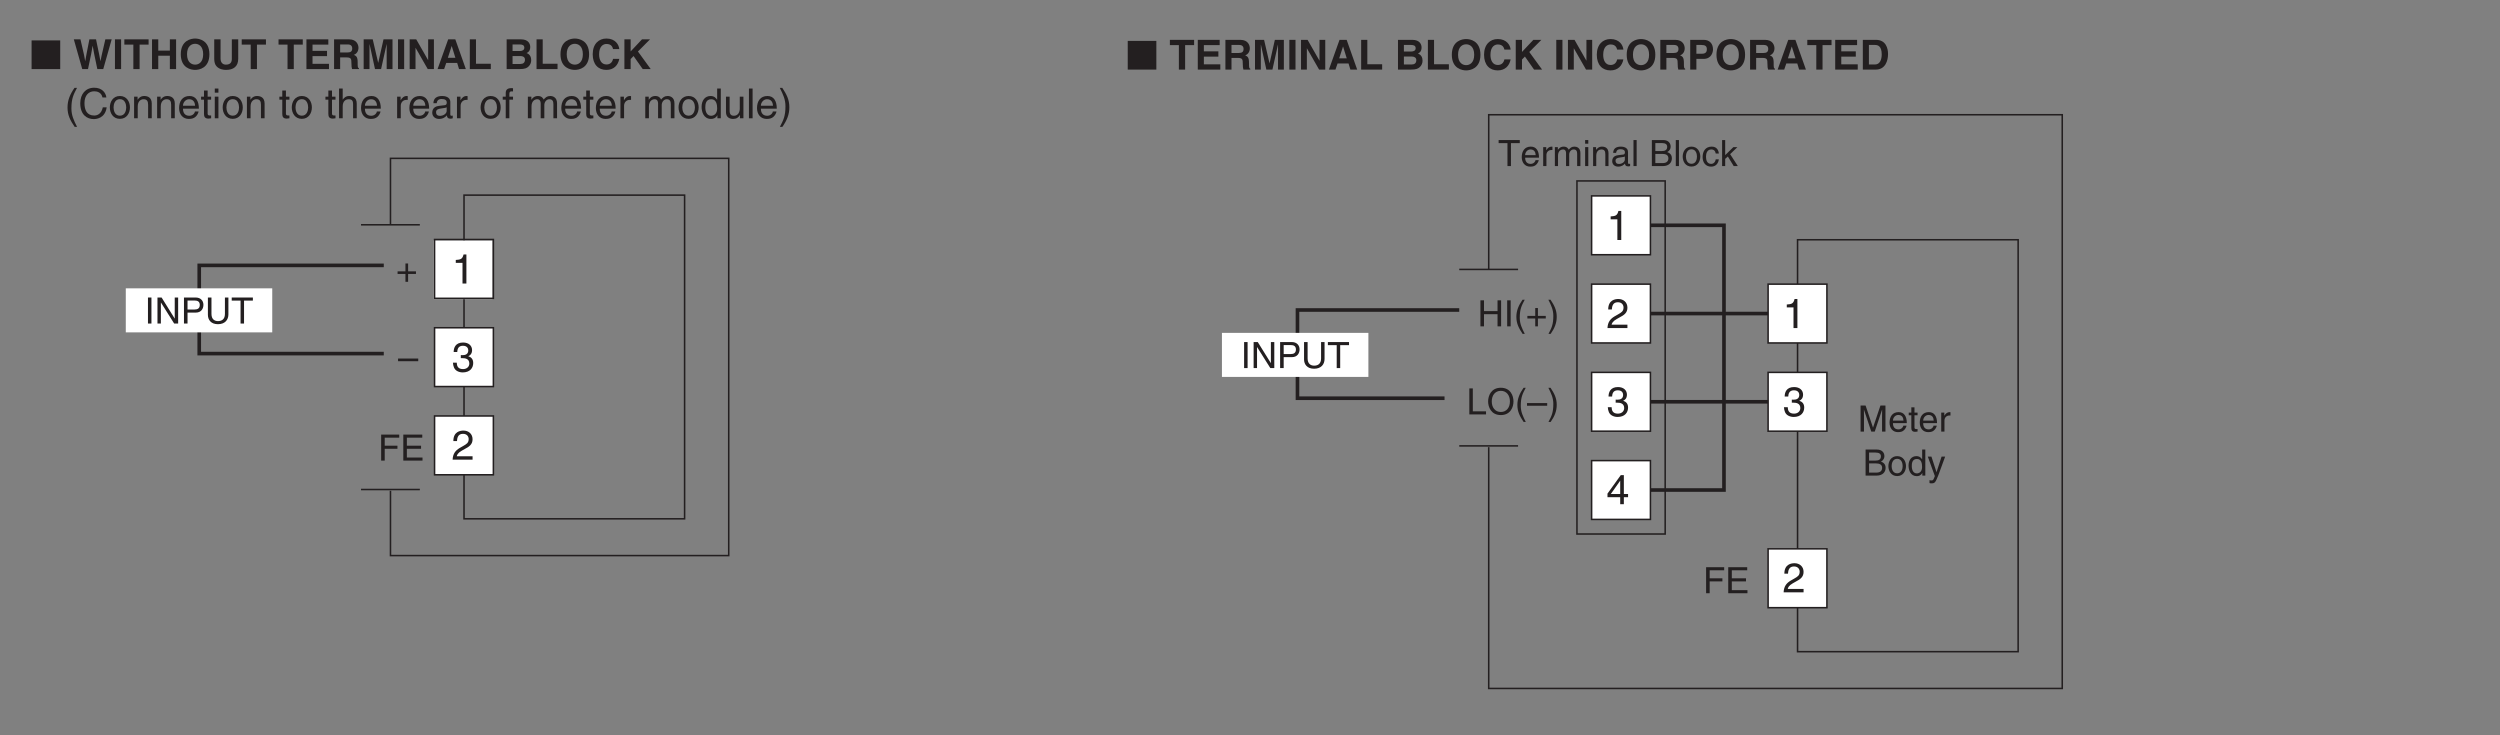 <?xml version="1.0" encoding="UTF-8"?>
<svg xmlns="http://www.w3.org/2000/svg" xmlns:xlink="http://www.w3.org/1999/xlink" width="481.89pt" height="141.73pt" viewBox="0 0 481.89 141.73" version="1.2">
<rect x="0" y="0" width="481.89" height="141.73" fill="#808080" stroke="none"/>
<defs>
<g>
<symbol overflow="visible" id="glyph0-0">
<path style="stroke:none;" d="M 0 0 L 4 0 L 4 -5.594 L 0 -5.594 Z M 2 -3.156 L 0.641 -5.188 L 3.359 -5.188 Z M 2.234 -2.797 L 3.594 -4.828 L 3.594 -0.766 Z M 0.641 -0.406 L 2 -2.438 L 3.359 -0.406 Z M 0.406 -4.828 L 1.75 -2.797 L 0.406 -0.766 Z M 0.406 -4.828 "/>
</symbol>
<symbol overflow="visible" id="glyph0-1">
<path style="stroke:none;" d="M 2.859 -5.609 L 2.312 -5.609 C 2.094 -4.688 1.719 -4.609 0.812 -4.547 L 0.812 -3.984 L 2.109 -3.984 L 2.109 0 L 2.859 0 Z M 2.859 -5.609 "/>
</symbol>
<symbol overflow="visible" id="glyph0-2">
<path style="stroke:none;" d="M 1.781 -2.594 C 1.891 -2.594 2 -2.594 2.109 -2.594 C 2.594 -2.594 3.422 -2.5 3.422 -1.562 C 3.422 -0.922 2.922 -0.484 2.203 -0.484 C 1.156 -0.484 1.016 -1.188 1 -1.719 L 0.266 -1.719 C 0.312 -1.062 0.484 -0.422 1.109 -0.094 C 1.375 0.047 1.734 0.156 2.141 0.156 C 3.578 0.156 4.172 -0.734 4.172 -1.656 C 4.172 -2.406 3.781 -2.781 3.234 -2.969 L 3.234 -2.984 C 3.531 -3.078 3.953 -3.422 3.953 -4.141 C 3.953 -4.984 3.312 -5.609 2.219 -5.609 C 0.75 -5.609 0.406 -4.594 0.406 -3.781 L 1.094 -3.781 C 1.125 -4.172 1.188 -4.984 2.188 -4.984 C 3.031 -4.984 3.219 -4.438 3.219 -4.094 C 3.219 -3.391 2.703 -3.172 2.156 -3.172 C 2.031 -3.172 1.906 -3.188 1.781 -3.188 Z M 1.781 -2.594 "/>
</symbol>
<symbol overflow="visible" id="glyph0-3">
<path style="stroke:none;" d="M 1.047 -3.594 C 1.078 -4 1.125 -4.984 2.188 -4.984 C 3.016 -4.984 3.297 -4.422 3.297 -3.969 C 3.297 -3.234 2.859 -3 2.266 -2.656 L 1.531 -2.234 C 0.781 -1.781 0.25 -1.172 0.203 0 L 4.047 0 L 4.047 -0.656 L 1 -0.656 C 1.031 -0.875 1.203 -1.312 1.969 -1.734 L 2.547 -2.062 C 3.391 -2.5 4.047 -2.938 4.047 -3.938 C 4.047 -4.984 3.266 -5.609 2.297 -5.609 C 1.688 -5.609 0.344 -5.422 0.344 -3.594 Z M 1.047 -3.594 "/>
</symbol>
<symbol overflow="visible" id="glyph0-4">
<path style="stroke:none;" d=""/>
</symbol>
<symbol overflow="visible" id="glyph0-5">
<path style="stroke:none;" d="M 1.891 -5.859 C 1.031 -4.625 0.547 -3.484 0.547 -2.078 C 0.547 -0.594 1.078 0.406 1.922 1.656 L 2.391 1.656 C 1.75 0.406 1.297 -0.578 1.297 -1.891 C 1.297 -3.812 1.703 -4.578 2.375 -5.859 Z M 1.891 -5.859 "/>
</symbol>
<symbol overflow="visible" id="glyph0-6">
<path style="stroke:none;" d="M 5.375 -4.016 C 5.266 -4.969 4.5 -5.891 3.031 -5.891 C 1.359 -5.891 0.344 -4.656 0.344 -2.891 C 0.344 -0.688 1.625 0.156 2.938 0.156 C 3.359 0.156 5.125 0.062 5.438 -2.109 L 4.688 -2.109 C 4.422 -0.781 3.547 -0.531 3.047 -0.531 C 1.625 -0.531 1.156 -1.578 1.156 -2.922 C 1.156 -4.438 1.984 -5.203 3.031 -5.203 C 3.578 -5.203 4.422 -5.016 4.625 -4.016 Z M 5.375 -4.016 "/>
</symbol>
<symbol overflow="visible" id="glyph0-7">
<path style="stroke:none;" d="M 0.281 -2.094 C 0.281 -1.016 0.891 0.109 2.219 0.109 C 3.547 0.109 4.156 -1.016 4.156 -2.094 C 4.156 -3.172 3.547 -4.297 2.219 -4.297 C 0.891 -4.297 0.281 -3.172 0.281 -2.094 Z M 1 -2.094 C 1 -2.656 1.219 -3.688 2.219 -3.688 C 3.219 -3.688 3.438 -2.656 3.438 -2.094 C 3.438 -1.531 3.219 -0.5 2.219 -0.5 C 1.219 -0.5 1 -1.531 1 -2.094 Z M 1 -2.094 "/>
</symbol>
<symbol overflow="visible" id="glyph0-8">
<path style="stroke:none;" d="M 3.922 -2.844 C 3.922 -4.031 3.109 -4.297 2.453 -4.297 C 1.734 -4.297 1.344 -3.812 1.203 -3.578 L 1.188 -3.578 L 1.188 -4.172 L 0.516 -4.172 L 0.516 0 L 1.219 0 L 1.219 -2.281 C 1.219 -3.406 1.922 -3.672 2.328 -3.672 C 3.016 -3.672 3.219 -3.297 3.219 -2.578 L 3.219 0 L 3.922 0 Z M 3.922 -2.844 "/>
</symbol>
<symbol overflow="visible" id="glyph0-9">
<path style="stroke:none;" d="M 3.359 -1.312 C 3.344 -1 2.953 -0.484 2.281 -0.484 C 1.484 -0.484 1.062 -0.984 1.062 -1.859 L 4.125 -1.859 C 4.125 -3.344 3.531 -4.297 2.328 -4.297 C 0.938 -4.297 0.312 -3.266 0.312 -1.969 C 0.312 -0.766 1.016 0.125 2.188 0.125 C 2.859 0.125 3.125 -0.047 3.328 -0.172 C 3.844 -0.516 4.047 -1.109 4.062 -1.312 Z M 1.062 -2.422 C 1.062 -3.062 1.578 -3.672 2.234 -3.672 C 3.078 -3.672 3.359 -3.062 3.391 -2.422 Z M 1.062 -2.422 "/>
</symbol>
<symbol overflow="visible" id="glyph0-10">
<path style="stroke:none;" d="M 2.047 -3.594 L 2.047 -4.172 L 1.375 -4.172 L 1.375 -5.344 L 0.672 -5.344 L 0.672 -4.172 L 0.109 -4.172 L 0.109 -3.594 L 0.672 -3.594 L 0.672 -0.844 C 0.672 -0.328 0.828 0.062 1.531 0.062 C 1.594 0.062 1.797 0.031 2.047 0 L 2.047 -0.547 L 1.797 -0.547 C 1.656 -0.547 1.375 -0.547 1.375 -0.875 L 1.375 -3.594 Z M 2.047 -3.594 "/>
</symbol>
<symbol overflow="visible" id="glyph0-11">
<path style="stroke:none;" d="M 1.234 -4.172 L 0.531 -4.172 L 0.531 0 L 1.234 0 Z M 1.234 -4.938 L 1.234 -5.734 L 0.531 -5.734 L 0.531 -4.938 Z M 1.234 -4.938 "/>
</symbol>
<symbol overflow="visible" id="glyph0-12">
<path style="stroke:none;" d="M 3.922 -2.844 C 3.922 -4.031 3.109 -4.297 2.453 -4.297 C 1.781 -4.297 1.438 -3.875 1.234 -3.609 L 1.219 -3.609 L 1.219 -5.734 L 0.516 -5.734 L 0.516 0 L 1.219 0 L 1.219 -2.281 C 1.219 -3.328 1.812 -3.672 2.391 -3.672 C 3.062 -3.672 3.219 -3.297 3.219 -2.734 L 3.219 0 L 3.922 0 Z M 3.922 -2.844 "/>
</symbol>
<symbol overflow="visible" id="glyph0-13">
<path style="stroke:none;" d="M 1.312 -2.422 C 1.312 -3.031 1.734 -3.547 2.391 -3.547 L 2.656 -3.547 L 2.656 -4.266 C 2.594 -4.281 2.562 -4.297 2.469 -4.297 C 1.938 -4.297 1.578 -3.969 1.297 -3.484 L 1.281 -3.484 L 1.281 -4.172 L 0.609 -4.172 L 0.609 0 L 1.312 0 Z M 1.312 -2.422 "/>
</symbol>
<symbol overflow="visible" id="glyph0-14">
<path style="stroke:none;" d="M 1.141 -2.906 C 1.188 -3.219 1.297 -3.719 2.094 -3.719 C 2.766 -3.719 3.078 -3.469 3.078 -3.031 C 3.078 -2.625 2.875 -2.562 2.719 -2.531 L 1.562 -2.391 C 0.391 -2.25 0.281 -1.438 0.281 -1.078 C 0.281 -0.375 0.828 0.125 1.594 0.125 C 2.406 0.125 2.828 -0.266 3.109 -0.562 C 3.125 -0.234 3.219 0.078 3.844 0.078 C 4.016 0.078 4.109 0.031 4.234 0 L 4.234 -0.516 C 4.156 -0.5 4.062 -0.484 4 -0.484 C 3.859 -0.484 3.766 -0.547 3.766 -0.734 L 3.766 -3.125 C 3.766 -4.203 2.562 -4.297 2.219 -4.297 C 1.188 -4.297 0.531 -3.906 0.5 -2.906 Z M 3.062 -1.438 C 3.062 -0.891 2.422 -0.469 1.766 -0.469 C 1.25 -0.469 1.016 -0.734 1.016 -1.188 C 1.016 -1.719 1.562 -1.828 1.906 -1.875 C 2.781 -1.984 2.953 -2.047 3.062 -2.125 Z M 3.062 -1.438 "/>
</symbol>
<symbol overflow="visible" id="glyph0-15">
<path style="stroke:none;" d="M 2.094 -3.594 L 2.094 -4.172 L 1.391 -4.172 L 1.391 -4.688 C 1.391 -5.031 1.5 -5.188 1.797 -5.188 C 1.891 -5.188 2 -5.172 2.094 -5.172 L 2.094 -5.797 C 1.984 -5.797 1.875 -5.812 1.766 -5.812 C 1.078 -5.812 0.688 -5.531 0.688 -4.891 L 0.688 -4.172 L 0.109 -4.172 L 0.109 -3.594 L 0.688 -3.594 L 0.688 0 L 1.391 0 L 1.391 -3.594 Z M 2.094 -3.594 "/>
</symbol>
<symbol overflow="visible" id="glyph0-16">
<path style="stroke:none;" d="M 0.516 0 L 1.219 0 L 1.219 -2.281 C 1.219 -3.406 1.922 -3.672 2.328 -3.672 C 2.844 -3.672 2.984 -3.234 2.984 -2.891 L 2.984 0 L 3.688 0 L 3.688 -2.547 C 3.688 -3.109 4.078 -3.672 4.656 -3.672 C 5.266 -3.672 5.438 -3.281 5.438 -2.703 L 5.438 0 L 6.141 0 L 6.141 -2.891 C 6.141 -4.062 5.297 -4.297 4.844 -4.297 C 4.203 -4.297 3.922 -4.016 3.562 -3.609 C 3.453 -3.844 3.203 -4.297 2.453 -4.297 C 1.703 -4.297 1.344 -3.812 1.203 -3.578 L 1.188 -3.578 L 1.188 -4.172 L 0.516 -4.172 Z M 0.516 0 "/>
</symbol>
<symbol overflow="visible" id="glyph0-17">
<path style="stroke:none;" d="M 3.984 -5.734 L 3.281 -5.734 L 3.281 -3.641 L 3.266 -3.578 C 3.094 -3.828 2.781 -4.297 2.016 -4.297 C 0.906 -4.297 0.281 -3.391 0.281 -2.219 C 0.281 -1.219 0.688 0.125 2.109 0.125 C 2.516 0.125 3 -0.016 3.312 -0.578 L 3.328 -0.578 L 3.328 0 L 3.984 0 Z M 1 -2.094 C 1 -2.641 1.062 -3.672 2.141 -3.672 C 3.156 -3.672 3.281 -2.578 3.281 -1.891 C 3.281 -0.781 2.578 -0.484 2.125 -0.484 C 1.359 -0.484 1 -1.188 1 -2.094 Z M 1 -2.094 "/>
</symbol>
<symbol overflow="visible" id="glyph0-18">
<path style="stroke:none;" d="M 3.906 0 L 3.906 -4.172 L 3.203 -4.172 L 3.203 -1.875 C 3.203 -1.266 2.938 -0.484 2.047 -0.484 C 1.594 -0.484 1.25 -0.719 1.25 -1.406 L 1.25 -4.172 L 0.547 -4.172 L 0.547 -1.172 C 0.547 -0.172 1.281 0.125 1.906 0.125 C 2.578 0.125 2.938 -0.141 3.219 -0.625 L 3.234 -0.609 L 3.234 0 Z M 3.906 0 "/>
</symbol>
<symbol overflow="visible" id="glyph0-19">
<path style="stroke:none;" d="M 1.234 -5.734 L 0.531 -5.734 L 0.531 0 L 1.234 0 Z M 1.234 -5.734 "/>
</symbol>
<symbol overflow="visible" id="glyph0-20">
<path style="stroke:none;" d="M 0.766 1.656 C 1.625 0.422 2.109 -0.703 2.109 -2.109 C 2.109 -3.609 1.578 -4.609 0.75 -5.859 L 0.266 -5.859 C 0.906 -4.594 1.359 -3.625 1.359 -2.312 C 1.359 -0.391 0.953 0.375 0.281 1.656 Z M 0.766 1.656 "/>
</symbol>
<symbol overflow="visible" id="glyph0-21">
<path style="stroke:none;" d="M 4.172 -1.359 L 4.172 -1.969 L 3.359 -1.969 L 3.359 -5.609 L 2.766 -5.609 L 0.203 -2.047 L 0.203 -1.359 L 2.656 -1.359 L 2.656 0 L 3.359 0 L 3.359 -1.359 Z M 2.641 -4.516 L 2.656 -4.516 L 2.656 -1.969 L 0.844 -1.969 Z M 2.641 -4.516 "/>
</symbol>
<symbol overflow="visible" id="glyph1-0">
<path style="stroke:none;" d="M 0 0 L 3.5 0 L 3.5 -4.891 L 0 -4.891 Z M 1.75 -2.766 L 0.562 -4.547 L 2.938 -4.547 Z M 1.953 -2.438 L 3.141 -4.219 L 3.141 -0.656 Z M 0.562 -0.344 L 1.75 -2.125 L 2.938 -0.344 Z M 0.344 -4.219 L 1.531 -2.438 L 0.344 -0.656 Z M 0.344 -4.219 "/>
</symbol>
<symbol overflow="visible" id="glyph1-1">
<path style="stroke:none;" d="M 1.781 -2.016 L 0.266 -2.016 L 0.266 -1.516 L 1.781 -1.516 L 1.781 0 L 2.297 0 L 2.297 -1.516 L 3.812 -1.516 L 3.812 -2.016 L 2.297 -2.016 L 2.297 -3.531 L 1.781 -3.531 Z M 1.781 -2.016 "/>
</symbol>
<symbol overflow="visible" id="glyph1-2">
<path style="stroke:none;" d="M 3.891 -2.188 L 0 -2.188 L 0 -1.672 L 3.891 -1.672 Z M 3.891 -2.188 "/>
</symbol>
<symbol overflow="visible" id="glyph1-3">
<path style="stroke:none;" d="M 1.281 -2.281 L 3.734 -2.281 L 3.734 -2.875 L 1.281 -2.875 L 1.281 -4.422 L 4.078 -4.422 L 4.078 -5.016 L 0.594 -5.016 L 0.594 0 L 1.281 0 Z M 1.281 -2.281 "/>
</symbol>
<symbol overflow="visible" id="glyph1-4">
<path style="stroke:none;" d="M 4.297 -0.594 L 1.281 -0.594 L 1.281 -2.281 L 4.016 -2.281 L 4.016 -2.875 L 1.281 -2.875 L 1.281 -4.422 L 4.25 -4.422 L 4.25 -5.016 L 0.594 -5.016 L 0.594 0 L 4.297 0 Z M 4.297 -0.594 "/>
</symbol>
<symbol overflow="visible" id="glyph1-5">
<path style="stroke:none;" d="M 1.312 -5.016 L 0.641 -5.016 L 0.641 0 L 1.312 0 Z M 1.312 -5.016 "/>
</symbol>
<symbol overflow="visible" id="glyph1-6">
<path style="stroke:none;" d="M 3.859 -0.969 L 3.844 -0.969 L 1.328 -5.016 L 0.531 -5.016 L 0.531 0 L 1.188 0 L 1.188 -4.047 L 1.203 -4.047 L 3.75 0 L 4.516 0 L 4.516 -5.016 L 3.859 -5.016 Z M 3.859 -0.969 "/>
</symbol>
<symbol overflow="visible" id="glyph1-7">
<path style="stroke:none;" d="M 1.281 -4.438 L 2.656 -4.438 C 3.219 -4.438 3.641 -4.234 3.641 -3.594 C 3.641 -2.922 3.234 -2.703 2.625 -2.703 L 1.281 -2.703 Z M 1.281 -2.109 L 2.859 -2.109 C 3.953 -2.109 4.344 -2.906 4.344 -3.609 C 4.344 -4.422 3.781 -5.016 2.859 -5.016 L 0.594 -5.016 L 0.594 0 L 1.281 0 Z M 1.281 -2.109 "/>
</symbol>
<symbol overflow="visible" id="glyph1-8">
<path style="stroke:none;" d="M 3.828 -5.016 L 3.828 -1.844 C 3.828 -0.75 3.125 -0.469 2.5 -0.469 C 1.891 -0.469 1.234 -0.766 1.234 -1.859 L 1.234 -5.016 L 0.547 -5.016 L 0.547 -1.672 C 0.547 -0.734 1.125 0.125 2.484 0.125 C 3.859 0.125 4.5 -0.734 4.5 -1.766 L 4.5 -5.016 Z M 3.828 -5.016 "/>
</symbol>
<symbol overflow="visible" id="glyph1-9">
<path style="stroke:none;" d="M 0.094 -4.422 L 1.797 -4.422 L 1.797 0 L 2.469 0 L 2.469 -4.422 L 4.172 -4.422 L 4.172 -5.016 L 0.094 -5.016 Z M 0.094 -4.422 "/>
</symbol>
<symbol overflow="visible" id="glyph1-10">
<path style="stroke:none;" d="M 3.828 -2.938 L 1.219 -2.938 L 1.219 -5.016 L 0.531 -5.016 L 0.531 0 L 1.219 0 L 1.219 -2.344 L 3.828 -2.344 L 3.828 0 L 4.516 0 L 4.516 -5.016 L 3.828 -5.016 Z M 3.828 -2.938 "/>
</symbol>
<symbol overflow="visible" id="glyph1-11">
<path style="stroke:none;" d="M 1.656 -5.125 C 0.906 -4.047 0.469 -3.047 0.469 -1.828 C 0.469 -0.516 0.953 0.359 1.672 1.453 L 2.094 1.453 C 1.531 0.344 1.125 -0.5 1.125 -1.656 C 1.125 -3.328 1.484 -4 2.078 -5.125 Z M 1.656 -5.125 "/>
</symbol>
<symbol overflow="visible" id="glyph1-12">
<path style="stroke:none;" d="M 0.672 1.453 C 1.422 0.375 1.844 -0.625 1.844 -1.844 C 1.844 -3.156 1.375 -4.031 0.656 -5.125 L 0.234 -5.125 C 0.797 -4.016 1.188 -3.172 1.188 -2.016 C 1.188 -0.344 0.844 0.328 0.25 1.453 Z M 0.672 1.453 "/>
</symbol>
<symbol overflow="visible" id="glyph1-13">
<path style="stroke:none;" d="M 1.203 -5.016 L 0.531 -5.016 L 0.531 0 L 3.75 0 L 3.75 -0.594 L 1.203 -0.594 Z M 1.203 -5.016 "/>
</symbol>
<symbol overflow="visible" id="glyph1-14">
<path style="stroke:none;" d="M 4.469 -2.5 C 4.469 -1.328 3.812 -0.469 2.719 -0.469 C 1.625 -0.469 0.969 -1.328 0.969 -2.5 C 0.969 -3.688 1.625 -4.547 2.719 -4.547 C 3.812 -4.547 4.469 -3.688 4.469 -2.5 Z M 5.156 -2.5 C 5.156 -3.594 4.594 -5.141 2.719 -5.141 C 0.844 -5.141 0.266 -3.594 0.266 -2.5 C 0.266 -1.422 0.844 0.125 2.719 0.125 C 4.594 0.125 5.156 -1.422 5.156 -2.5 Z M 5.156 -2.5 "/>
</symbol>
<symbol overflow="visible" id="glyph1-15">
<path style="stroke:none;" d="M 5.312 0 L 5.312 -5.016 L 4.344 -5.016 L 2.922 -0.781 L 2.906 -0.781 L 1.484 -5.016 L 0.516 -5.016 L 0.516 0 L 1.172 0 L 1.172 -2.969 C 1.172 -3.109 1.156 -3.75 1.156 -4.203 L 1.172 -4.203 L 2.578 0 L 3.25 0 L 4.656 -4.219 L 4.672 -4.219 C 4.672 -3.75 4.656 -3.109 4.656 -2.969 L 4.656 0 Z M 5.312 0 "/>
</symbol>
<symbol overflow="visible" id="glyph1-16">
<path style="stroke:none;" d="M 2.938 -1.141 C 2.922 -0.875 2.578 -0.422 2 -0.422 C 1.297 -0.422 0.938 -0.859 0.938 -1.625 L 3.609 -1.625 C 3.609 -2.922 3.094 -3.75 2.031 -3.75 C 0.828 -3.75 0.281 -2.859 0.281 -1.719 C 0.281 -0.672 0.891 0.109 1.906 0.109 C 2.5 0.109 2.734 -0.031 2.906 -0.141 C 3.359 -0.453 3.531 -0.969 3.562 -1.141 Z M 0.938 -2.109 C 0.938 -2.688 1.391 -3.203 1.953 -3.203 C 2.703 -3.203 2.938 -2.688 2.969 -2.109 Z M 0.938 -2.109 "/>
</symbol>
<symbol overflow="visible" id="glyph1-17">
<path style="stroke:none;" d="M 1.797 -3.141 L 1.797 -3.656 L 1.203 -3.656 L 1.203 -4.672 L 0.594 -4.672 L 0.594 -3.656 L 0.094 -3.656 L 0.094 -3.141 L 0.594 -3.141 L 0.594 -0.734 C 0.594 -0.297 0.719 0.047 1.328 0.047 C 1.391 0.047 1.578 0.016 1.797 0 L 1.797 -0.484 L 1.578 -0.484 C 1.453 -0.484 1.203 -0.484 1.203 -0.766 L 1.203 -3.141 Z M 1.797 -3.141 "/>
</symbol>
<symbol overflow="visible" id="glyph1-18">
<path style="stroke:none;" d="M 1.156 -2.125 C 1.156 -2.656 1.516 -3.094 2.094 -3.094 L 2.312 -3.094 L 2.312 -3.734 C 2.266 -3.75 2.234 -3.75 2.156 -3.75 C 1.703 -3.75 1.375 -3.469 1.125 -3.047 L 1.125 -3.656 L 0.531 -3.656 L 0.531 0 L 1.156 0 Z M 1.156 -2.125 "/>
</symbol>
<symbol overflow="visible" id="glyph1-19">
<path style="stroke:none;" d="M 1.188 -4.438 L 2.422 -4.438 C 3.172 -4.438 3.469 -4.172 3.469 -3.703 C 3.469 -3.094 3.062 -2.891 2.422 -2.891 L 1.188 -2.891 Z M 0.516 0 L 2.672 0 C 3.781 0 4.375 -0.672 4.375 -1.484 C 4.375 -2.344 3.797 -2.562 3.469 -2.703 C 4.016 -2.969 4.141 -3.422 4.141 -3.75 C 4.141 -4.438 3.656 -5.016 2.719 -5.016 L 0.516 -5.016 Z M 1.188 -2.344 L 2.531 -2.344 C 3.078 -2.344 3.703 -2.203 3.703 -1.5 C 3.703 -0.938 3.344 -0.578 2.641 -0.578 L 1.188 -0.578 Z M 1.188 -2.344 "/>
</symbol>
<symbol overflow="visible" id="glyph1-20">
<path style="stroke:none;" d="M 0.25 -1.828 C 0.25 -0.891 0.781 0.094 1.938 0.094 C 3.109 0.094 3.641 -0.891 3.641 -1.828 C 3.641 -2.766 3.109 -3.75 1.938 -3.75 C 0.781 -3.75 0.25 -2.766 0.25 -1.828 Z M 0.875 -1.828 C 0.875 -2.312 1.062 -3.234 1.938 -3.234 C 2.828 -3.234 3 -2.312 3 -1.828 C 3 -1.344 2.828 -0.438 1.938 -0.438 C 1.062 -0.438 0.875 -1.344 0.875 -1.828 Z M 0.875 -1.828 "/>
</symbol>
<symbol overflow="visible" id="glyph1-21">
<path style="stroke:none;" d="M 3.484 -5.016 L 2.875 -5.016 L 2.875 -3.188 L 2.859 -3.141 C 2.703 -3.344 2.438 -3.75 1.766 -3.75 C 0.797 -3.75 0.25 -2.969 0.25 -1.938 C 0.25 -1.062 0.609 0.109 1.844 0.109 C 2.203 0.109 2.625 0 2.891 -0.5 L 2.906 -0.5 L 2.906 0 L 3.484 0 Z M 0.875 -1.844 C 0.875 -2.312 0.922 -3.203 1.875 -3.203 C 2.766 -3.203 2.859 -2.25 2.859 -1.656 C 2.859 -0.688 2.25 -0.422 1.859 -0.422 C 1.188 -0.422 0.875 -1.031 0.875 -1.844 Z M 0.875 -1.844 "/>
</symbol>
<symbol overflow="visible" id="glyph1-22">
<path style="stroke:none;" d="M 1.766 -0.672 L 1.75 -0.672 L 0.781 -3.656 L 0.078 -3.656 L 1.438 0.094 C 1.141 0.859 1.109 0.938 0.781 0.938 C 0.609 0.938 0.484 0.906 0.406 0.875 L 0.406 1.438 C 0.516 1.469 0.578 1.5 0.672 1.5 C 1.453 1.5 1.516 1.406 2.109 -0.062 C 2.562 -1.266 2.984 -2.453 3.422 -3.656 L 2.734 -3.656 Z M 1.766 -0.672 "/>
</symbol>
<symbol overflow="visible" id="glyph1-23">
<path style="stroke:none;" d="M 0.453 0 L 1.062 0 L 1.062 -1.984 C 1.062 -2.984 1.688 -3.203 2.031 -3.203 C 2.484 -3.203 2.609 -2.828 2.609 -2.531 L 2.609 0 L 3.219 0 L 3.219 -2.234 C 3.219 -2.719 3.562 -3.203 4.078 -3.203 C 4.609 -3.203 4.75 -2.859 4.75 -2.359 L 4.75 0 L 5.375 0 L 5.375 -2.531 C 5.375 -3.562 4.625 -3.75 4.234 -3.75 C 3.672 -3.75 3.422 -3.5 3.125 -3.156 C 3.016 -3.359 2.812 -3.75 2.156 -3.75 C 1.5 -3.75 1.188 -3.328 1.047 -3.141 L 1.031 -3.141 L 1.031 -3.656 L 0.453 -3.656 Z M 0.453 0 "/>
</symbol>
<symbol overflow="visible" id="glyph1-24">
<path style="stroke:none;" d="M 1.078 -3.656 L 0.469 -3.656 L 0.469 0 L 1.078 0 Z M 1.078 -4.312 L 1.078 -5.016 L 0.469 -5.016 L 0.469 -4.312 Z M 1.078 -4.312 "/>
</symbol>
<symbol overflow="visible" id="glyph1-25">
<path style="stroke:none;" d="M 3.422 -2.484 C 3.422 -3.531 2.719 -3.75 2.156 -3.75 C 1.516 -3.75 1.188 -3.328 1.047 -3.141 L 1.031 -3.141 L 1.031 -3.656 L 0.453 -3.656 L 0.453 0 L 1.062 0 L 1.062 -1.984 C 1.062 -2.984 1.688 -3.203 2.031 -3.203 C 2.641 -3.203 2.812 -2.891 2.812 -2.25 L 2.812 0 L 3.422 0 Z M 3.422 -2.484 "/>
</symbol>
<symbol overflow="visible" id="glyph1-26">
<path style="stroke:none;" d="M 1 -2.547 C 1.047 -2.828 1.141 -3.25 1.844 -3.25 C 2.422 -3.25 2.703 -3.031 2.703 -2.656 C 2.703 -2.297 2.516 -2.234 2.375 -2.219 L 1.359 -2.094 C 0.344 -1.969 0.25 -1.25 0.25 -0.953 C 0.25 -0.328 0.719 0.109 1.391 0.109 C 2.109 0.109 2.484 -0.234 2.719 -0.484 C 2.734 -0.203 2.828 0.062 3.359 0.062 C 3.5 0.062 3.594 0.031 3.703 0 L 3.703 -0.453 C 3.625 -0.438 3.562 -0.422 3.5 -0.422 C 3.375 -0.422 3.297 -0.484 3.297 -0.641 L 3.297 -2.734 C 3.297 -3.672 2.234 -3.75 1.938 -3.75 C 1.047 -3.75 0.469 -3.422 0.438 -2.547 Z M 2.688 -1.266 C 2.688 -0.781 2.125 -0.406 1.547 -0.406 C 1.094 -0.406 0.891 -0.641 0.891 -1.047 C 0.891 -1.5 1.375 -1.594 1.672 -1.641 C 2.438 -1.734 2.578 -1.781 2.688 -1.859 Z M 2.688 -1.266 "/>
</symbol>
<symbol overflow="visible" id="glyph1-27">
<path style="stroke:none;" d="M 1.078 -5.016 L 0.469 -5.016 L 0.469 0 L 1.078 0 Z M 1.078 -5.016 "/>
</symbol>
<symbol overflow="visible" id="glyph1-28">
<path style="stroke:none;" d=""/>
</symbol>
<symbol overflow="visible" id="glyph1-29">
<path style="stroke:none;" d="M 3.328 -2.422 C 3.281 -3.062 2.922 -3.75 1.969 -3.75 C 0.75 -3.75 0.203 -2.859 0.203 -1.719 C 0.203 -0.672 0.812 0.109 1.844 0.109 C 2.906 0.109 3.266 -0.719 3.328 -1.297 L 2.734 -1.297 C 2.641 -0.734 2.281 -0.422 1.859 -0.422 C 1.016 -0.422 0.859 -1.203 0.859 -1.828 C 0.859 -2.484 1.109 -3.203 1.875 -3.203 C 2.391 -3.203 2.656 -2.906 2.734 -2.422 Z M 3.328 -2.422 "/>
</symbol>
<symbol overflow="visible" id="glyph1-30">
<path style="stroke:none;" d="M 2.016 -2.297 L 3.422 -3.656 L 2.641 -3.656 L 1.062 -2.109 L 1.062 -5.016 L 0.469 -5.016 L 0.469 0 L 1.062 0 L 1.062 -1.391 L 1.578 -1.844 L 2.703 0 L 3.5 0 Z M 2.016 -2.297 "/>
</symbol>
<symbol overflow="visible" id="glyph2-0">
<path style="stroke:none;" d="M 0 0 L 4 0 L 4 -5.594 L 0 -5.594 Z M 2 -3.156 L 0.641 -5.188 L 3.359 -5.188 Z M 2.234 -2.797 L 3.594 -4.828 L 3.594 -0.766 Z M 0.641 -0.406 L 2 -2.438 L 3.359 -0.406 Z M 0.406 -4.828 L 1.75 -2.797 L 0.406 -0.766 Z M 0.406 -4.828 "/>
</symbol>
<symbol overflow="visible" id="glyph2-1">
<path style="stroke:none;" d="M 5.797 0 L 5.797 -5.531 L 0.281 -5.531 L 0.281 0 Z M 5.797 0 "/>
</symbol>
<symbol overflow="visible" id="glyph2-2">
<path style="stroke:none;" d=""/>
</symbol>
<symbol overflow="visible" id="glyph3-0">
<path style="stroke:none;" d="M 0 0 L 4 0 L 4 -5.594 L 0 -5.594 Z M 2 -3.156 L 0.641 -5.188 L 3.359 -5.188 Z M 2.234 -2.797 L 3.594 -4.828 L 3.594 -0.766 Z M 0.641 -0.406 L 2 -2.438 L 3.359 -0.406 Z M 0.406 -4.828 L 1.75 -2.797 L 0.406 -0.766 Z M 0.406 -4.828 "/>
</symbol>
<symbol overflow="visible" id="glyph3-1">
<path style="stroke:none;" d="M 1.75 0 L 2.859 0 C 3.484 -2.953 3.578 -3.375 3.75 -4.469 L 3.766 -4.469 C 3.953 -3.375 4.062 -2.812 4.656 0 L 5.797 0 L 7.422 -5.734 L 6.203 -5.734 C 5.469 -2.578 5.359 -2.078 5.266 -1.547 L 5.25 -1.547 C 5.125 -2.281 5.062 -2.594 4.406 -5.734 L 3.125 -5.734 C 2.516 -2.719 2.438 -2.141 2.328 -1.547 L 2.312 -1.547 C 2.219 -2.203 2.141 -2.594 1.406 -5.734 L 0.125 -5.734 Z M 1.75 0 "/>
</symbol>
<symbol overflow="visible" id="glyph3-2">
<path style="stroke:none;" d="M 1.703 -5.734 L 0.516 -5.734 L 0.516 0 L 1.703 0 Z M 1.703 -5.734 "/>
</symbol>
<symbol overflow="visible" id="glyph3-3">
<path style="stroke:none;" d="M 3.047 -4.719 L 4.781 -4.719 L 4.781 -5.734 L 0.109 -5.734 L 0.109 -4.719 L 1.844 -4.719 L 1.844 0 L 3.047 0 Z M 3.047 -4.719 "/>
</symbol>
<symbol overflow="visible" id="glyph3-4">
<path style="stroke:none;" d="M 4 -2.578 L 4 0 L 5.203 0 L 5.203 -5.734 L 4 -5.734 L 4 -3.562 L 1.766 -3.562 L 1.766 -5.734 L 0.562 -5.734 L 0.562 0 L 1.766 0 L 1.766 -2.578 Z M 4 -2.578 "/>
</symbol>
<symbol overflow="visible" id="glyph3-5">
<path style="stroke:none;" d="M 0.344 -2.859 C 0.344 -0.172 2.344 0.156 3.109 0.156 C 3.859 0.156 5.859 -0.172 5.859 -2.859 C 5.859 -5.562 3.859 -5.891 3.109 -5.891 C 2.344 -5.891 0.344 -5.562 0.344 -2.859 Z M 1.547 -2.859 C 1.547 -4.469 2.453 -4.875 3.109 -4.875 C 3.75 -4.875 4.656 -4.469 4.656 -2.859 C 4.656 -1.266 3.75 -0.859 3.109 -0.859 C 2.453 -0.859 1.547 -1.266 1.547 -2.859 Z M 1.547 -2.859 "/>
</symbol>
<symbol overflow="visible" id="glyph3-6">
<path style="stroke:none;" d="M 5.203 -5.734 L 3.969 -5.734 L 3.969 -1.953 C 3.969 -1.266 3.641 -0.859 2.812 -0.859 C 2.266 -0.859 1.797 -1.219 1.797 -2.016 L 1.797 -5.734 L 0.578 -5.734 L 0.578 -1.938 C 0.594 -1.359 0.703 -0.891 1.016 -0.547 C 1.531 0.031 2.312 0.156 2.844 0.156 C 4.281 0.156 5.203 -0.5 5.203 -2 Z M 5.203 -5.734 "/>
</symbol>
<symbol overflow="visible" id="glyph3-7">
<path style="stroke:none;" d=""/>
</symbol>
<symbol overflow="visible" id="glyph3-8">
<path style="stroke:none;" d="M 4.828 -5.734 L 0.609 -5.734 L 0.609 0 L 4.953 0 L 4.953 -1.016 L 1.781 -1.016 L 1.781 -2.5 L 4.578 -2.5 L 4.578 -3.516 L 1.781 -3.516 L 1.781 -4.719 L 4.828 -4.719 Z M 4.828 -5.734 "/>
</symbol>
<symbol overflow="visible" id="glyph3-9">
<path style="stroke:none;" d="M 0.609 0 L 1.781 0 L 1.781 -2.25 L 3.016 -2.25 C 3.906 -2.25 3.953 -1.938 3.953 -1.156 C 3.953 -0.562 4 -0.266 4.078 0 L 5.406 0 L 5.406 -0.156 C 5.156 -0.25 5.156 -0.453 5.156 -1.297 C 5.156 -2.359 4.891 -2.531 4.422 -2.75 C 4.984 -2.938 5.312 -3.484 5.312 -4.109 C 5.312 -4.609 5.031 -5.734 3.5 -5.734 L 0.609 -5.734 Z M 1.781 -3.203 L 1.781 -4.75 L 3.281 -4.75 C 3.969 -4.75 4.109 -4.297 4.109 -4 C 4.109 -3.422 3.812 -3.203 3.188 -3.203 Z M 1.781 -3.203 "/>
</symbol>
<symbol overflow="visible" id="glyph3-10">
<path style="stroke:none;" d="M 6.109 -5.734 L 4.375 -5.734 L 3.359 -1.219 L 3.344 -1.219 L 2.297 -5.734 L 0.547 -5.734 L 0.547 0 L 1.672 0 L 1.672 -4.797 L 1.688 -4.797 L 2.734 0 L 3.906 0 L 4.969 -4.797 L 4.984 -4.797 L 4.984 0 L 6.109 0 Z M 6.109 -5.734 "/>
</symbol>
<symbol overflow="visible" id="glyph3-11">
<path style="stroke:none;" d="M 4.109 -1.734 L 4.094 -1.734 L 1.812 -5.734 L 0.547 -5.734 L 0.547 0 L 1.672 0 L 1.672 -4.094 L 1.688 -4.094 L 4.031 0 L 5.219 0 L 5.219 -5.734 L 4.109 -5.734 Z M 4.109 -1.734 "/>
</symbol>
<symbol overflow="visible" id="glyph3-12">
<path style="stroke:none;" d="M 1.828 -1.188 L 3.938 -1.188 L 4.297 0 L 5.609 0 L 3.578 -5.734 L 2.203 -5.734 L 0.156 0 L 1.422 0 Z M 2.875 -4.438 L 2.891 -4.438 L 3.594 -2.172 L 2.141 -2.172 Z M 2.875 -4.438 "/>
</symbol>
<symbol overflow="visible" id="glyph3-13">
<path style="stroke:none;" d="M 1.797 -5.734 L 0.609 -5.734 L 0.609 0 L 4.656 0 L 4.656 -1.031 L 1.797 -1.031 Z M 1.797 -5.734 "/>
</symbol>
<symbol overflow="visible" id="glyph3-14">
<path style="stroke:none;" d="M 0.609 0 L 3.031 0 C 4.203 0 4.516 -0.203 4.844 -0.516 C 5.156 -0.812 5.344 -1.25 5.344 -1.703 C 5.344 -2.266 5.156 -2.828 4.453 -3.094 C 4.688 -3.203 5.156 -3.438 5.156 -4.266 C 5.156 -4.859 4.797 -5.734 3.391 -5.734 L 0.609 -5.734 Z M 1.75 -2.516 L 3.281 -2.516 C 3.719 -2.516 4.141 -2.328 4.141 -1.828 C 4.141 -1.25 3.812 -0.984 3.219 -0.984 L 1.75 -0.984 Z M 1.75 -4.75 L 3.125 -4.75 C 3.672 -4.75 4.016 -4.594 4.016 -4.125 C 4.016 -3.672 3.641 -3.484 3.156 -3.484 L 1.75 -3.484 Z M 1.75 -4.75 "/>
</symbol>
<symbol overflow="visible" id="glyph3-15">
<path style="stroke:none;" d="M 5.469 -3.859 C 5.391 -4.703 4.703 -5.891 2.984 -5.891 C 1.516 -5.891 0.344 -4.859 0.344 -2.859 C 0.344 -0.875 1.438 0.156 2.969 0.156 C 4.406 0.156 5.219 -0.719 5.469 -1.969 L 4.266 -1.969 C 4.125 -1.266 3.656 -0.891 3 -0.891 C 1.984 -0.891 1.578 -1.812 1.578 -2.844 C 1.578 -4.469 2.422 -4.844 3 -4.844 C 3.984 -4.844 4.172 -4.203 4.266 -3.859 Z M 5.469 -3.859 "/>
</symbol>
<symbol overflow="visible" id="glyph3-16">
<path style="stroke:none;" d="M 1.891 -1.938 L 2.453 -2.516 L 4.219 0 L 5.766 0 L 3.297 -3.391 L 5.625 -5.734 L 4.078 -5.734 L 1.891 -3.406 L 1.891 -5.734 L 0.688 -5.734 L 0.688 0 L 1.891 0 Z M 1.891 -1.938 "/>
</symbol>
<symbol overflow="visible" id="glyph3-17">
<path style="stroke:none;" d="M 1.797 -2.062 L 3.172 -2.062 C 4.719 -2.062 5 -3.375 5 -3.891 C 5 -5.016 4.328 -5.734 3.219 -5.734 L 0.609 -5.734 L 0.609 0 L 1.797 0 Z M 1.797 -3.062 L 1.797 -4.75 L 2.75 -4.75 C 3.5 -4.75 3.812 -4.516 3.812 -3.953 C 3.812 -3.703 3.812 -3.062 2.922 -3.062 Z M 1.797 -3.062 "/>
</symbol>
<symbol overflow="visible" id="glyph3-18">
<path style="stroke:none;" d="M 0.609 0 L 3.094 0 C 4.984 0 5.469 -1.766 5.469 -3 C 5.469 -4.094 5.062 -5.734 3.141 -5.734 L 0.609 -5.734 Z M 1.781 -4.75 L 2.938 -4.75 C 3.438 -4.75 4.25 -4.609 4.25 -2.922 C 4.25 -1.969 3.922 -0.984 2.953 -0.984 L 1.781 -0.984 Z M 1.781 -4.75 "/>
</symbol>
</g>
</defs>
<g id="surface1">
<path style="fill:none;stroke-width:3;stroke-linecap:butt;stroke-linejoin:miter;stroke:rgb(13.73%,12.16%,12.549%);stroke-opacity:1;stroke-miterlimit:4;" d="M 1315.578 414.573 L 1315.578 1038.494 L 890.395 1038.494 L 890.395 414.573 Z M 748.641 468.621 L 748.641 343.696 L 1400.623 343.696 L 1400.623 1109.371 L 748.641 1109.371 L 748.641 981.98 " transform="matrix(0.1,0,0,-0.1,0.403,141.461)"/>
<path style=" stroke:none;fill-rule:nonzero;fill:rgb(100%,100%,100%);fill-opacity:1;" d="M 83.605 57.66 L 94.922 57.66 L 94.922 46.344 L 83.605 46.344 Z M 83.605 57.66 "/>
<path style="fill:none;stroke-width:3;stroke-linecap:butt;stroke-linejoin:miter;stroke:rgb(13.73%,12.16%,12.549%);stroke-opacity:1;stroke-miterlimit:4;" d="M 833.607 839.561 L 946.987 839.561 L 946.987 952.98 L 833.607 952.98 Z M 833.607 839.561 " transform="matrix(0.1,0,0,-0.1,0.403,141.461)"/>
<g style="fill:rgb(13.73%,12.16%,12.549%);fill-opacity:1;">
  <use xlink:href="#glyph0-1" x="87.042" y="54.654"/>
</g>
<path style="fill-rule:nonzero;fill:rgb(100%,100%,100%);fill-opacity:1;stroke-width:3;stroke-linecap:butt;stroke-linejoin:miter;stroke:rgb(13.73%,12.16%,12.549%);stroke-opacity:1;stroke-miterlimit:4;" d="M 833.607 669.511 L 946.987 669.511 L 946.987 782.851 L 833.607 782.851 Z M 833.607 669.511 " transform="matrix(0.1,0,0,-0.1,0.403,141.461)"/>
<g style="fill:rgb(13.73%,12.16%,12.549%);fill-opacity:1;">
  <use xlink:href="#glyph0-2" x="87.042" y="71.631"/>
</g>
<path style="fill-rule:nonzero;fill:rgb(100%,100%,100%);fill-opacity:1;stroke-width:3;stroke-linecap:butt;stroke-linejoin:miter;stroke:rgb(13.73%,12.16%,12.549%);stroke-opacity:1;stroke-miterlimit:4;" d="M 833.607 499.422 L 946.987 499.422 L 946.987 612.802 L 833.607 612.802 Z M 833.607 499.422 " transform="matrix(0.1,0,0,-0.1,0.403,141.461)"/>
<g style="fill:rgb(13.73%,12.16%,12.549%);fill-opacity:1;">
  <use xlink:href="#glyph0-3" x="87.042" y="88.607"/>
</g>
<path style="fill:none;stroke-width:3;stroke-linecap:butt;stroke-linejoin:miter;stroke:rgb(13.73%,12.16%,12.549%);stroke-opacity:1;stroke-miterlimit:4;" d="M 691.853 471.048 L 805.233 471.048 " transform="matrix(0.1,0,0,-0.1,0.403,141.461)"/>
<path style="fill:none;stroke-width:3;stroke-linecap:butt;stroke-linejoin:miter;stroke:rgb(13.73%,12.16%,12.549%);stroke-opacity:1;stroke-miterlimit:4;" d="M 805.233 981.315 L 691.853 981.315 " transform="matrix(0.1,0,0,-0.1,0.403,141.461)"/>
<path style="fill:none;stroke-width:7;stroke-linecap:butt;stroke-linejoin:miter;stroke:rgb(13.73%,12.16%,12.549%);stroke-opacity:1;stroke-miterlimit:4;" d="M 735.726 733.03 L 380.01 733.03 L 380.01 903.08 L 735.726 903.08 " transform="matrix(0.1,0,0,-0.1,0.403,141.461)"/>
<g style="fill:rgb(13.73%,12.16%,12.549%);fill-opacity:1;">
  <use xlink:href="#glyph1-1" x="76.37" y="54.32"/>
</g>
<g style="fill:rgb(13.73%,12.16%,12.549%);fill-opacity:1;">
  <use xlink:href="#glyph1-2" x="76.727" y="71.297"/>
</g>
<g style="fill:rgb(13.73%,12.16%,12.549%);fill-opacity:1;">
  <use xlink:href="#glyph1-3" x="72.876" y="88.785"/>
  <use xlink:href="#glyph1-4" x="77.145" y="88.785"/>
</g>
<path style=" stroke:none;fill-rule:nonzero;fill:rgb(100%,100%,100%);fill-opacity:1;" d="M 24.246 64.066 L 52.477 64.066 L 52.477 55.578 L 24.246 55.578 Z M 24.246 64.066 "/>
<g style="fill:rgb(13.73%,12.16%,12.549%);fill-opacity:1;">
  <use xlink:href="#glyph1-5" x="27.88" y="62.365"/>
  <use xlink:href="#glyph1-6" x="29.822" y="62.365"/>
  <use xlink:href="#glyph1-7" x="34.867" y="62.365"/>
  <use xlink:href="#glyph1-8" x="39.527" y="62.365"/>
  <use xlink:href="#glyph1-9" x="44.571" y="62.365"/>
</g>
<g style="fill:rgb(13.73%,12.16%,12.549%);fill-opacity:1;">
  <use xlink:href="#glyph2-1" x="5.808" y="13.318"/>
  <use xlink:href="#glyph2-2" x="11.885" y="13.318"/>
</g>
<g style="fill:rgb(13.73%,12.16%,12.549%);fill-opacity:1;">
  <use xlink:href="#glyph3-1" x="14.104" y="13.318"/>
  <use xlink:href="#glyph3-2" x="21.641" y="13.318"/>
  <use xlink:href="#glyph3-3" x="23.861" y="13.318"/>
  <use xlink:href="#glyph3-4" x="28.74" y="13.318"/>
  <use xlink:href="#glyph3-5" x="34.505" y="13.318"/>
  <use xlink:href="#glyph3-6" x="40.717" y="13.318"/>
  <use xlink:href="#glyph3-3" x="46.482" y="13.318"/>
  <use xlink:href="#glyph3-7" x="51.361" y="13.318"/>
  <use xlink:href="#glyph3-3" x="53.58" y="13.318"/>
  <use xlink:href="#glyph3-8" x="58.459" y="13.318"/>
  <use xlink:href="#glyph3-9" x="63.785" y="13.318"/>
  <use xlink:href="#glyph3-10" x="69.55" y="13.318"/>
  <use xlink:href="#glyph3-2" x="76.201" y="13.318"/>
  <use xlink:href="#glyph3-11" x="78.421" y="13.318"/>
  <use xlink:href="#glyph3-12" x="84.186" y="13.318"/>
</g>
<g style="fill:rgb(13.73%,12.16%,12.549%);fill-opacity:1;">
  <use xlink:href="#glyph3-13" x="89.951" y="13.318"/>
  <use xlink:href="#glyph3-7" x="94.829" y="13.318"/>
  <use xlink:href="#glyph3-14" x="97.049" y="13.318"/>
</g>
<g style="fill:rgb(13.73%,12.16%,12.549%);fill-opacity:1;">
  <use xlink:href="#glyph3-13" x="102.813" y="13.318"/>
  <use xlink:href="#glyph3-5" x="107.692" y="13.318"/>
  <use xlink:href="#glyph3-15" x="113.904" y="13.318"/>
</g>
<g style="fill:rgb(13.73%,12.16%,12.549%);fill-opacity:1;">
  <use xlink:href="#glyph3-16" x="119.669" y="13.318"/>
</g>
<g style="fill:rgb(13.73%,12.16%,12.549%);fill-opacity:1;">
  <use xlink:href="#glyph3-7" x="125.433" y="13.318"/>
</g>
<g style="fill:rgb(13.73%,12.16%,12.549%);fill-opacity:1;">
  <use xlink:href="#glyph0-4" x="5.808" y="22.8"/>
  <use xlink:href="#glyph0-4" x="8.028" y="22.8"/>
</g>
<g style="fill:rgb(13.73%,12.16%,12.549%);fill-opacity:1;">
  <use xlink:href="#glyph0-4" x="10.248" y="22.8"/>
  <use xlink:href="#glyph0-5" x="12.468" y="22.8"/>
  <use xlink:href="#glyph0-6" x="15.127" y="22.8"/>
  <use xlink:href="#glyph0-7" x="20.892" y="22.8"/>
</g>
<g style="fill:rgb(13.73%,12.16%,12.549%);fill-opacity:1;">
  <use xlink:href="#glyph0-8" x="25.331" y="22.8"/>
  <use xlink:href="#glyph0-8" x="29.77" y="22.8"/>
  <use xlink:href="#glyph0-9" x="34.21" y="22.8"/>
</g>
<g style="fill:rgb(13.73%,12.16%,12.549%);fill-opacity:1;">
  <use xlink:href="#glyph0-10" x="38.649" y="22.8"/>
</g>
<g style="fill:rgb(13.73%,12.16%,12.549%);fill-opacity:1;">
  <use xlink:href="#glyph0-11" x="40.869" y="22.8"/>
</g>
<g style="fill:rgb(13.73%,12.16%,12.549%);fill-opacity:1;">
  <use xlink:href="#glyph0-7" x="42.641" y="22.8"/>
  <use xlink:href="#glyph0-8" x="47.081" y="22.8"/>
  <use xlink:href="#glyph0-4" x="51.52" y="22.8"/>
  <use xlink:href="#glyph0-10" x="53.74" y="22.8"/>
</g>
<g style="fill:rgb(13.73%,12.16%,12.549%);fill-opacity:1;">
  <use xlink:href="#glyph0-7" x="55.96" y="22.8"/>
</g>
<g style="fill:rgb(13.73%,12.16%,12.549%);fill-opacity:1;">
  <use xlink:href="#glyph0-4" x="60.399" y="22.8"/>
</g>
<g style="fill:rgb(13.73%,12.16%,12.549%);fill-opacity:1;">
  <use xlink:href="#glyph0-10" x="62.62" y="22.8"/>
  <use xlink:href="#glyph0-12" x="64.839" y="22.8"/>
  <use xlink:href="#glyph0-9" x="69.279" y="22.8"/>
  <use xlink:href="#glyph0-4" x="73.718" y="22.8"/>
  <use xlink:href="#glyph0-13" x="75.938" y="22.8"/>
  <use xlink:href="#glyph0-9" x="78.597" y="22.8"/>
  <use xlink:href="#glyph0-14" x="83.037" y="22.8"/>
</g>
<g style="fill:rgb(13.73%,12.16%,12.549%);fill-opacity:1;">
  <use xlink:href="#glyph0-13" x="87.475" y="22.8"/>
  <use xlink:href="#glyph0-4" x="90.134" y="22.8"/>
</g>
<g style="fill:rgb(13.73%,12.16%,12.549%);fill-opacity:1;">
  <use xlink:href="#glyph0-7" x="92.355" y="22.8"/>
</g>
<g style="fill:rgb(13.73%,12.16%,12.549%);fill-opacity:1;">
  <use xlink:href="#glyph0-15" x="96.794" y="22.8"/>
</g>
<g style="fill:rgb(13.73%,12.16%,12.549%);fill-opacity:1;">
  <use xlink:href="#glyph0-4" x="99.014" y="22.8"/>
  <use xlink:href="#glyph0-16" x="101.234" y="22.8"/>
  <use xlink:href="#glyph0-9" x="107.885" y="22.8"/>
  <use xlink:href="#glyph0-10" x="112.325" y="22.8"/>
  <use xlink:href="#glyph0-9" x="114.544" y="22.8"/>
  <use xlink:href="#glyph0-13" x="118.984" y="22.8"/>
  <use xlink:href="#glyph0-4" x="121.643" y="22.8"/>
  <use xlink:href="#glyph0-16" x="123.863" y="22.8"/>
  <use xlink:href="#glyph0-7" x="130.514" y="22.8"/>
  <use xlink:href="#glyph0-17" x="134.954" y="22.8"/>
</g>
<g style="fill:rgb(13.73%,12.16%,12.549%);fill-opacity:1;">
  <use xlink:href="#glyph0-18" x="139.392" y="22.8"/>
  <use xlink:href="#glyph0-19" x="143.832" y="22.8"/>
  <use xlink:href="#glyph0-9" x="145.605" y="22.8"/>
</g>
<g style="fill:rgb(13.73%,12.16%,12.549%);fill-opacity:1;">
  <use xlink:href="#glyph0-20" x="150.043" y="22.8"/>
</g>
<path style="fill:none;stroke-width:3;stroke-linecap:butt;stroke-linejoin:miter;stroke:rgb(13.73%,12.16%,12.549%);stroke-opacity:1;stroke-miterlimit:4;" d="M 3205.696 385.26 L 3205.696 1065.851 L 3035.646 1065.851 L 3035.646 385.26 Z M 2865.557 552.687 L 2865.557 87.584 L 3971.057 87.584 L 3971.057 1193.437 L 2865.557 1193.437 L 2865.557 895.957 " transform="matrix(0.1,0,0,-0.1,0.403,141.461)"/>
<path style="fill-rule:nonzero;fill:rgb(100%,100%,100%);fill-opacity:1;stroke-width:3;stroke-linecap:butt;stroke-linejoin:miter;stroke:rgb(13.73%,12.16%,12.549%);stroke-opacity:1;stroke-miterlimit:4;" d="M 3063.903 753.538 L 3177.282 753.538 L 3177.282 866.918 L 3063.903 866.918 Z M 3063.903 753.538 " transform="matrix(0.1,0,0,-0.1,0.403,141.461)"/>
<g style="fill:rgb(13.73%,12.16%,12.549%);fill-opacity:1;">
  <use xlink:href="#glyph0-3" x="309.648" y="63.241"/>
</g>
<path style="fill-rule:nonzero;fill:rgb(100%,100%,100%);fill-opacity:1;stroke-width:3;stroke-linecap:butt;stroke-linejoin:miter;stroke:rgb(13.73%,12.16%,12.549%);stroke-opacity:1;stroke-miterlimit:4;" d="M 3063.903 923.627 L 3177.282 923.627 L 3177.282 1037.007 L 3063.903 1037.007 Z M 3063.903 923.627 " transform="matrix(0.1,0,0,-0.1,0.403,141.461)"/>
<g style="fill:rgb(13.73%,12.16%,12.549%);fill-opacity:1;">
  <use xlink:href="#glyph0-1" x="309.648" y="46.263"/>
</g>
<path style="fill-rule:nonzero;fill:rgb(100%,100%,100%);fill-opacity:1;stroke-width:3;stroke-linecap:butt;stroke-linejoin:miter;stroke:rgb(13.73%,12.16%,12.549%);stroke-opacity:1;stroke-miterlimit:4;" d="M 3063.903 583.488 L 3177.282 583.488 L 3177.282 696.829 L 3063.903 696.829 Z M 3063.903 583.488 " transform="matrix(0.1,0,0,-0.1,0.403,141.461)"/>
<g style="fill:rgb(13.73%,12.16%,12.549%);fill-opacity:1;">
  <use xlink:href="#glyph0-2" x="309.648" y="80.215"/>
</g>
<path style="fill:none;stroke-width:3;stroke-linecap:butt;stroke-linejoin:miter;stroke:rgb(13.73%,12.16%,12.549%);stroke-opacity:1;stroke-miterlimit:4;" d="M 2922.149 895.292 L 2808.769 895.292 " transform="matrix(0.1,0,0,-0.1,0.403,141.461)"/>
<path style="fill:none;stroke-width:3;stroke-linecap:butt;stroke-linejoin:miter;stroke:rgb(13.73%,12.16%,12.549%);stroke-opacity:1;stroke-miterlimit:4;" d="M 2808.769 555.114 L 2922.149 555.114 " transform="matrix(0.1,0,0,-0.1,0.403,141.461)"/>
<path style="fill-rule:nonzero;fill:rgb(100%,100%,100%);fill-opacity:1;stroke-width:3;stroke-linecap:butt;stroke-linejoin:miter;stroke:rgb(13.73%,12.16%,12.549%);stroke-opacity:1;stroke-miterlimit:4;" d="M 3063.903 413.399 L 3177.282 413.399 L 3177.282 526.779 L 3063.903 526.779 Z M 3063.903 413.399 " transform="matrix(0.1,0,0,-0.1,0.403,141.461)"/>
<g style="fill:rgb(13.73%,12.16%,12.549%);fill-opacity:1;">
  <use xlink:href="#glyph0-21" x="309.648" y="97.191"/>
</g>
<path style="fill:none;stroke-width:3;stroke-linecap:butt;stroke-linejoin:miter;stroke:rgb(13.73%,12.16%,12.549%);stroke-opacity:1;stroke-miterlimit:4;" d="M 3460.868 158.461 L 3886.052 158.461 L 3886.052 952.471 L 3460.868 952.471 Z M 3460.868 158.461 " transform="matrix(0.1,0,0,-0.1,0.403,141.461)"/>
<path style="fill-rule:nonzero;fill:rgb(100%,100%,100%);fill-opacity:1;stroke-width:3;stroke-linecap:butt;stroke-linejoin:miter;stroke:rgb(13.73%,12.16%,12.549%);stroke-opacity:1;stroke-miterlimit:4;" d="M 3404.081 753.538 L 3517.46 753.538 L 3517.46 866.918 L 3404.081 866.918 Z M 3404.081 753.538 " transform="matrix(0.1,0,0,-0.1,0.403,141.461)"/>
<g style="fill:rgb(13.73%,12.16%,12.549%);fill-opacity:1;">
  <use xlink:href="#glyph0-1" x="343.601" y="63.241"/>
</g>
<path style="fill-rule:nonzero;fill:rgb(100%,100%,100%);fill-opacity:1;stroke-width:3;stroke-linecap:butt;stroke-linejoin:miter;stroke:rgb(13.73%,12.16%,12.549%);stroke-opacity:1;stroke-miterlimit:4;" d="M 3404.081 583.488 L 3517.46 583.488 L 3517.46 696.829 L 3404.081 696.829 Z M 3404.081 583.488 " transform="matrix(0.1,0,0,-0.1,0.403,141.461)"/>
<g style="fill:rgb(13.73%,12.16%,12.549%);fill-opacity:1;">
  <use xlink:href="#glyph0-2" x="343.601" y="80.215"/>
</g>
<path style="fill:none;stroke-width:7;stroke-linecap:butt;stroke-linejoin:miter;stroke:rgb(13.73%,12.16%,12.549%);stroke-opacity:1;stroke-miterlimit:4;" d="M 2780.395 647.007 L 2496.926 647.007 L 2496.926 817.057 L 2808.73 817.057 " transform="matrix(0.1,0,0,-0.1,0.403,141.461)"/>
<g style="fill:rgb(13.73%,12.16%,12.549%);fill-opacity:1;">
  <use xlink:href="#glyph1-10" x="284.831" y="62.907"/>
  <use xlink:href="#glyph1-5" x="289.876" y="62.907"/>
  <use xlink:href="#glyph1-11" x="291.818" y="62.907"/>
  <use xlink:href="#glyph1-1" x="294.145" y="62.907"/>
  <use xlink:href="#glyph1-12" x="298.225" y="62.907"/>
</g>
<g style="fill:rgb(13.73%,12.16%,12.549%);fill-opacity:1;">
  <use xlink:href="#glyph1-13" x="282.692" y="79.882"/>
  <use xlink:href="#glyph1-14" x="286.577" y="79.882"/>
  <use xlink:href="#glyph1-11" x="292.013" y="79.882"/>
  <use xlink:href="#glyph1-2" x="294.339" y="79.882"/>
</g>
<g style="fill:rgb(13.73%,12.16%,12.549%);fill-opacity:1;">
  <use xlink:href="#glyph1-12" x="298.225" y="79.882"/>
</g>
<path style=" stroke:none;fill-rule:nonzero;fill:rgb(100%,100%,100%);fill-opacity:1;" d="M 235.535 72.652 L 263.766 72.652 L 263.766 64.164 L 235.535 64.164 Z M 235.535 72.652 "/>
<g style="fill:rgb(13.73%,12.16%,12.549%);fill-opacity:1;">
  <use xlink:href="#glyph1-5" x="239.169" y="70.951"/>
  <use xlink:href="#glyph1-6" x="241.112" y="70.951"/>
  <use xlink:href="#glyph1-7" x="246.156" y="70.951"/>
  <use xlink:href="#glyph1-8" x="250.816" y="70.951"/>
  <use xlink:href="#glyph1-9" x="255.861" y="70.951"/>
</g>
<g style="fill:rgb(13.73%,12.16%,12.549%);fill-opacity:1;">
  <use xlink:href="#glyph2-1" x="217.097" y="13.415"/>
  <use xlink:href="#glyph2-2" x="223.174" y="13.415"/>
</g>
<g style="fill:rgb(13.73%,12.16%,12.549%);fill-opacity:1;">
  <use xlink:href="#glyph3-3" x="225.392" y="13.415"/>
  <use xlink:href="#glyph3-8" x="230.271" y="13.415"/>
  <use xlink:href="#glyph3-9" x="235.597" y="13.415"/>
  <use xlink:href="#glyph3-10" x="241.362" y="13.415"/>
  <use xlink:href="#glyph3-2" x="248.013" y="13.415"/>
  <use xlink:href="#glyph3-11" x="250.233" y="13.415"/>
  <use xlink:href="#glyph3-12" x="255.998" y="13.415"/>
</g>
<g style="fill:rgb(13.73%,12.16%,12.549%);fill-opacity:1;">
  <use xlink:href="#glyph3-13" x="261.763" y="13.415"/>
  <use xlink:href="#glyph3-7" x="266.641" y="13.415"/>
  <use xlink:href="#glyph3-14" x="268.861" y="13.415"/>
</g>
<g style="fill:rgb(13.73%,12.16%,12.549%);fill-opacity:1;">
  <use xlink:href="#glyph3-13" x="274.625" y="13.415"/>
  <use xlink:href="#glyph3-5" x="279.504" y="13.415"/>
  <use xlink:href="#glyph3-15" x="285.716" y="13.415"/>
</g>
<g style="fill:rgb(13.73%,12.16%,12.549%);fill-opacity:1;">
  <use xlink:href="#glyph3-16" x="291.481" y="13.415"/>
</g>
<g style="fill:rgb(13.73%,12.16%,12.549%);fill-opacity:1;">
  <use xlink:href="#glyph3-7" x="297.245" y="13.415"/>
  <use xlink:href="#glyph3-2" x="299.465" y="13.415"/>
  <use xlink:href="#glyph3-11" x="301.685" y="13.415"/>
</g>
<g style="fill:rgb(13.73%,12.16%,12.549%);fill-opacity:1;">
  <use xlink:href="#glyph3-15" x="307.449" y="13.415"/>
</g>
<g style="fill:rgb(13.73%,12.16%,12.549%);fill-opacity:1;">
  <use xlink:href="#glyph3-5" x="313.214" y="13.415"/>
  <use xlink:href="#glyph3-9" x="319.426" y="13.415"/>
  <use xlink:href="#glyph3-17" x="325.191" y="13.415"/>
  <use xlink:href="#glyph3-5" x="330.517" y="13.415"/>
  <use xlink:href="#glyph3-9" x="336.729" y="13.415"/>
  <use xlink:href="#glyph3-12" x="342.494" y="13.415"/>
</g>
<g style="fill:rgb(13.73%,12.16%,12.549%);fill-opacity:1;">
  <use xlink:href="#glyph3-3" x="348.258" y="13.415"/>
  <use xlink:href="#glyph3-8" x="353.137" y="13.415"/>
  <use xlink:href="#glyph3-18" x="358.463" y="13.415"/>
</g>
<g style="fill:rgb(13.73%,12.16%,12.549%);fill-opacity:1;">
  <use xlink:href="#glyph1-15" x="358.121" y="83.188"/>
  <use xlink:href="#glyph1-16" x="363.941" y="83.188"/>
  <use xlink:href="#glyph1-17" x="367.825" y="83.188"/>
  <use xlink:href="#glyph1-16" x="369.767" y="83.188"/>
  <use xlink:href="#glyph1-18" x="373.652" y="83.188"/>
</g>
<g style="fill:rgb(13.73%,12.16%,12.549%);fill-opacity:1;">
  <use xlink:href="#glyph1-19" x="359.088" y="91.672"/>
  <use xlink:href="#glyph1-20" x="363.748" y="91.672"/>
  <use xlink:href="#glyph1-21" x="367.633" y="91.672"/>
  <use xlink:href="#glyph1-22" x="371.517" y="91.672"/>
</g>
<g style="fill:rgb(13.73%,12.16%,12.549%);fill-opacity:1;">
  <use xlink:href="#glyph1-9" x="288.775" y="32.011"/>
  <use xlink:href="#glyph1-16" x="293.044" y="32.011"/>
  <use xlink:href="#glyph1-18" x="296.928" y="32.011"/>
  <use xlink:href="#glyph1-23" x="299.255" y="32.011"/>
  <use xlink:href="#glyph1-24" x="305.075" y="32.011"/>
  <use xlink:href="#glyph1-25" x="306.626" y="32.011"/>
  <use xlink:href="#glyph1-26" x="310.511" y="32.011"/>
  <use xlink:href="#glyph1-27" x="314.395" y="32.011"/>
  <use xlink:href="#glyph1-28" x="315.946" y="32.011"/>
  <use xlink:href="#glyph1-19" x="317.889" y="32.011"/>
  <use xlink:href="#glyph1-27" x="322.549" y="32.011"/>
  <use xlink:href="#glyph1-20" x="324.1" y="32.011"/>
  <use xlink:href="#glyph1-29" x="327.984" y="32.011"/>
  <use xlink:href="#glyph1-30" x="331.478" y="32.011"/>
</g>
<path style="fill:none;stroke-width:7;stroke-linecap:butt;stroke-linejoin:miter;stroke:rgb(13.73%,12.16%,12.549%);stroke-opacity:1;stroke-miterlimit:4;" d="M 3177.282 810.208 L 3404.081 810.208 M 3177.282 640.158 L 3404.081 640.158 M 3177.282 980.336 L 3319.036 980.336 L 3319.036 470.069 L 3177.282 470.069 " transform="matrix(0.1,0,0,-0.1,0.403,141.461)"/>
<path style="fill-rule:nonzero;fill:rgb(100%,100%,100%);fill-opacity:1;stroke-width:3;stroke-linecap:butt;stroke-linejoin:miter;stroke:rgb(13.73%,12.16%,12.549%);stroke-opacity:1;stroke-miterlimit:4;" d="M 3404.081 243.271 L 3517.46 243.271 L 3517.46 356.69 L 3404.081 356.69 Z M 3404.081 243.271 " transform="matrix(0.1,0,0,-0.1,0.403,141.461)"/>
<g style="fill:rgb(13.73%,12.16%,12.549%);fill-opacity:1;">
  <use xlink:href="#glyph0-3" x="343.602" y="114.171"/>
</g>
<g style="fill:rgb(13.73%,12.16%,12.549%);fill-opacity:1;">
  <use xlink:href="#glyph1-3" x="328.268" y="114.349"/>
  <use xlink:href="#glyph1-4" x="332.536" y="114.349"/>
</g>
</g>
</svg>
